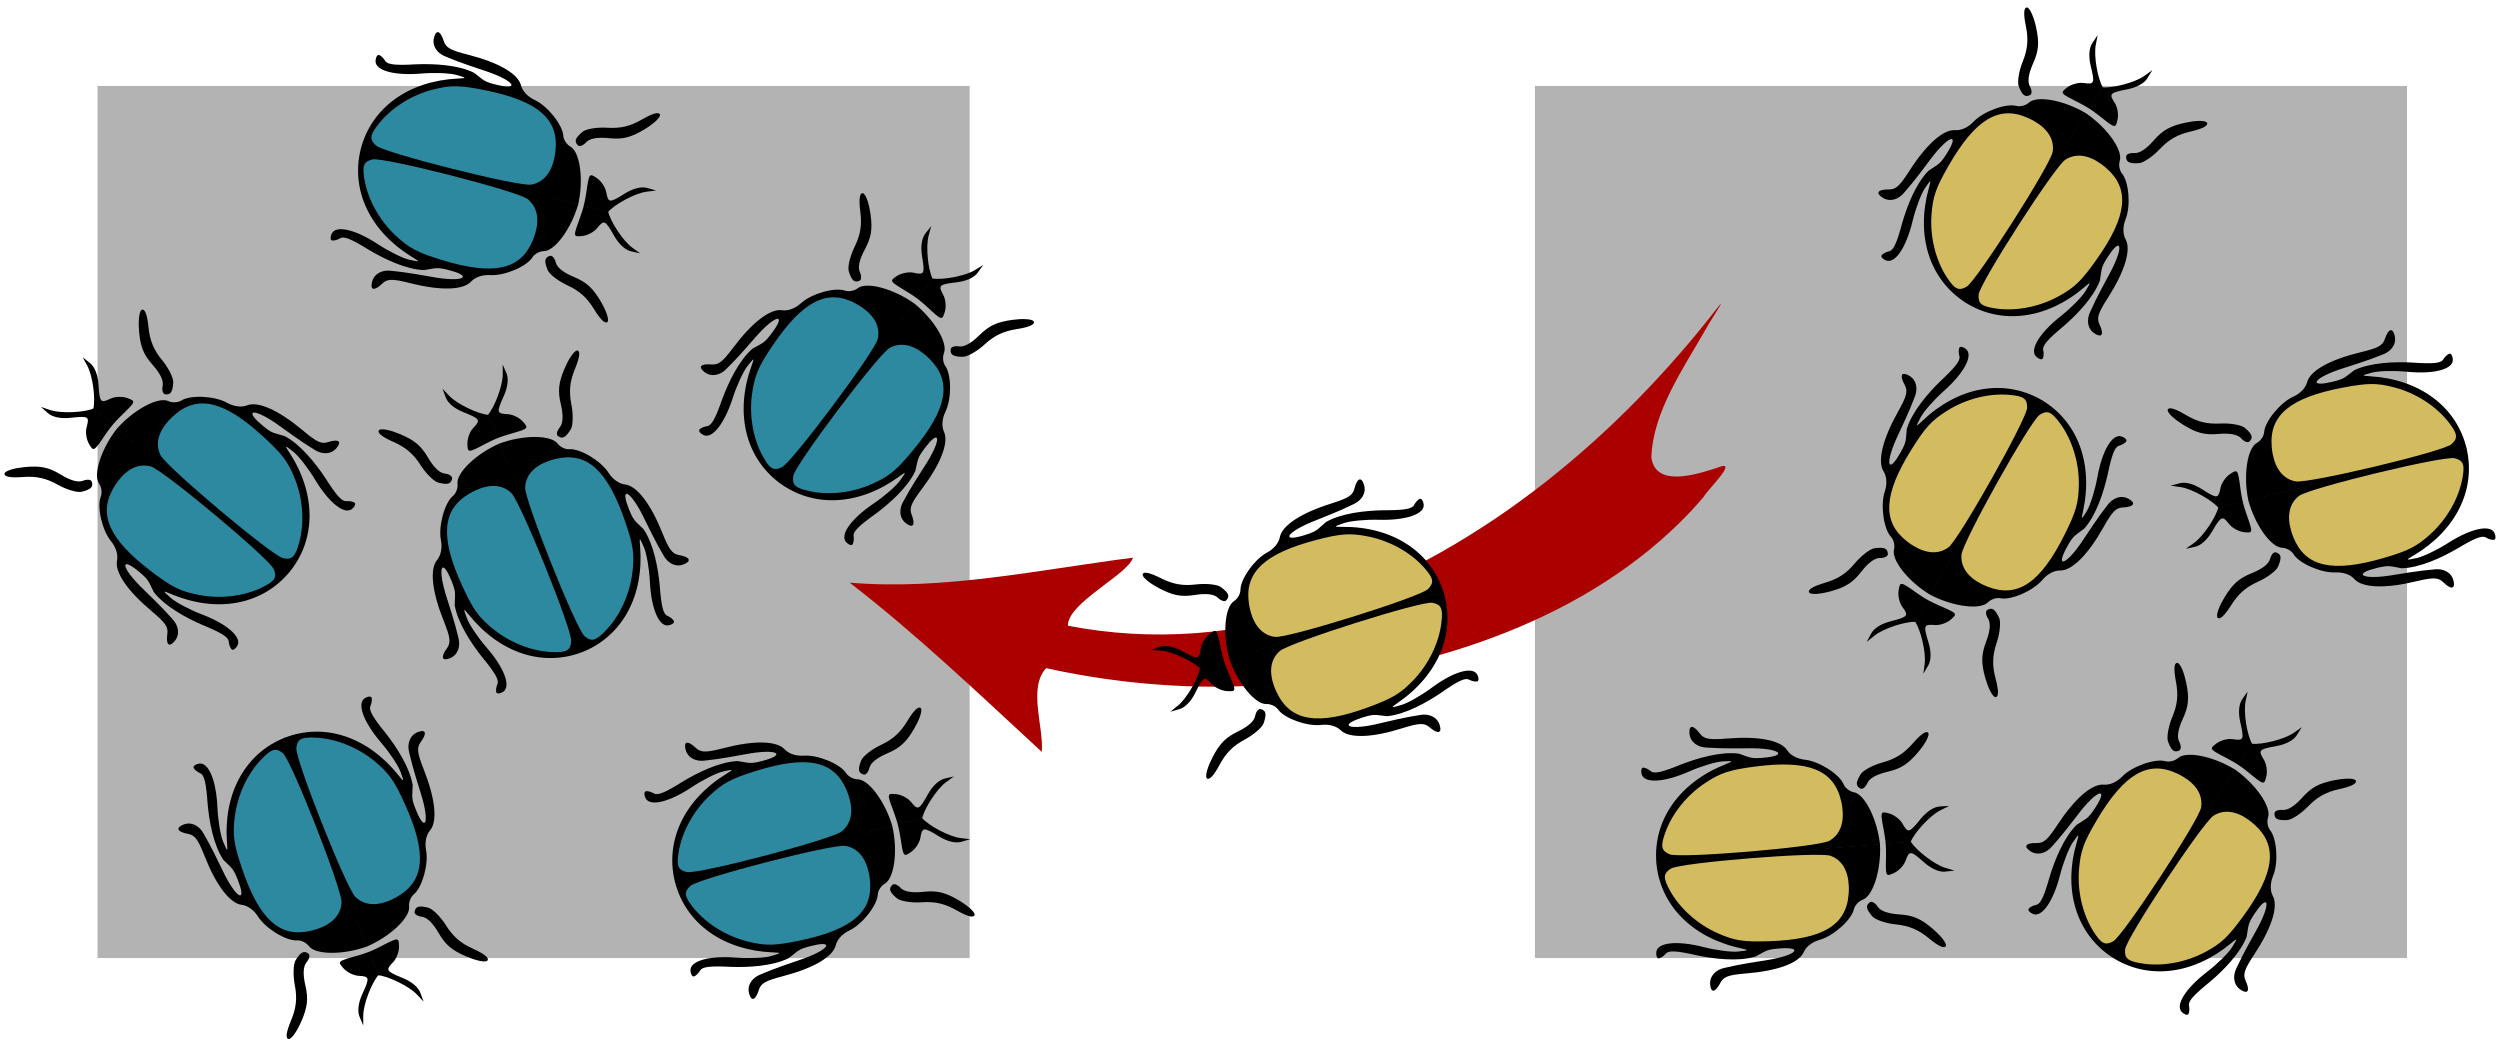 <?xml version="1.0" encoding="UTF-8" standalone="no"?>
<!-- Created with Inkscape (http://www.inkscape.org/) -->

<svg
   width="172mm"
   height="72mm"
   viewBox="0 0 172 72"
   version="1.1"
   id="svg5"
   xml:space="preserve"
   inkscape:version="1.2 (dc2aedaf03, 2022-05-15)"
   sodipodi:docname="migration_bettles.svg"
   xmlns:inkscape="http://www.inkscape.org/namespaces/inkscape"
   xmlns:sodipodi="http://sodipodi.sourceforge.net/DTD/sodipodi-0.dtd"
   xmlns="http://www.w3.org/2000/svg"
   xmlns:svg="http://www.w3.org/2000/svg"><sodipodi:namedview
     id="namedview7"
     pagecolor="#ffffff"
     bordercolor="#666666"
     borderopacity="1.0"
     inkscape:showpageshadow="2"
     inkscape:pageopacity="0.0"
     inkscape:pagecheckerboard="0"
     inkscape:deskcolor="#d1d1d1"
     inkscape:document-units="mm"
     showgrid="false"
     inkscape:zoom="0.5946522"
     inkscape:cx="438.91202"
     inkscape:cy="110.98925"
     inkscape:window-width="1920"
     inkscape:window-height="1017"
     inkscape:window-x="-8"
     inkscape:window-y="-8"
     inkscape:window-maximized="1"
     inkscape:current-layer="layer1" /><defs
     id="defs2" /><g
     inkscape:label="Layer 1"
     inkscape:groupmode="layer"
     id="layer1"><g
       id="g18811"
       transform="translate(14.739,-15.755)"><rect
         style="fill:#b3b3b3;fill-opacity:1;stroke:none;stroke-width:0.265;stroke-linecap:square;stroke-linejoin:miter;stroke-miterlimit:9.75;stroke-dasharray:0.265, 0.529;stroke-dashoffset:0;stroke-opacity:1;paint-order:stroke fill markers"
         id="rect4837-4-0"
         width="60"
         height="60"
         x="-8.027"
         y="21.668" /><rect
         style="fill:#b3b3b3;fill-opacity:1;stroke:none;stroke-width:0.265;stroke-linecap:square;stroke-linejoin:miter;stroke-miterlimit:9.75;stroke-dasharray:0.265, 0.529;stroke-dashoffset:0;stroke-opacity:1;paint-order:stroke fill markers"
         id="rect4837-72-8"
         width="60"
         height="60"
         x="90.864"
         y="21.668" /><path
         style="fill:#2c89a0;fill-opacity:1;stroke:none;stroke-width:0.265px;stroke-linecap:butt;stroke-linejoin:miter;stroke-opacity:1"
         d="m -6.875,48.426 -0.81,1.85 0.407,2.063 1.639,1.919 2.048,1.717 1.954,0.919 2.928,0.122 2.584,-0.951 L 5.103,54.914 5.937,53.477 6.351,51.579 6.059,49.613 5.317,47.508 4.298,46.305 2.566,44.679 0.593,43.548 l -1.958,-0.29 -1.726,0.733 -2.092,2.366 z"
         id="path4670-43-9"
         inkscape:connector-curvature="0" /><path
         style="fill:#000000;stroke-width:1"
         d="m -11.921,43.754 0.488,0.431 c 0.305,0.269 0.883,0.387 1.538,0.316 1.251,-0.137 1.32,-0.097 1.113,0.654 -0.088,0.32 -0.015,0.831 0.163,1.136 0.322,0.553 0.327,0.551 1.147,-0.665 0.145,-0.215 0.318,-0.44 0.495,-0.662 l -1.32,-1.107 c -0.621,0.275 -2.225,0.361 -2.976,0.112 z m -2.471,4.516 c -0.021,0.023 -0.034,0.047 -0.037,0.07 -0.031,0.216 0.41,0.298 1.25,0.235 0.935,-0.071 1.607,0.075 2.404,0.524 0.609,0.343 1.352,0.563 1.651,0.489 0.648,-0.16 0.821,-0.332 0.7,-0.695 -0.049,-0.148 -0.319,-0.177 -0.6,-0.064 -0.338,0.136 -0.862,-0.009 -1.549,-0.43 -0.799,-0.488 -1.357,-0.607 -2.423,-0.513 -0.68,0.06 -1.247,0.22 -1.396,0.384 z m 7.719,-3.051 c -1.084,1.361 -1.689,3.195 -1.243,3.824 0.165,0.233 0.216,0.628 0.113,0.878 -0.285,0.693 0.088,2.321 0.703,3.07 0.338,0.411 0.496,0.921 0.412,1.324 -0.167,0.798 0.712,2.088 2.367,3.476 0.967,0.81 1.163,1.093 1.094,1.58 -0.103,0.737 0.119,0.953 0.506,0.491 0.387,-0.462 0.267,-1.081 -0.171,-1.535 -0.688,-0.788 -1.556,-1.609 -2.219,-2.26 -0.745,-0.757 -1.079,-1.313 -0.994,-1.458 0.066,-0.113 0.385,0.022 0.96,0.505 0.681,0.571 0.605,0.623 0.986,1.374 0.771,0.999 2.262,1.79 3.315,2.249 1.344,0.553 1.812,0.845 1.839,1.147 0.02,0.223 0.112,0.47 0.206,0.549 0.093,0.078 0.269,-0.035 0.391,-0.252 0.328,-0.586 -0.699,-1.491 -2.45,-2.159 -0.825,-0.315 -1.777,-0.818 -2.117,-1.119 -0.58,-0.513 -0.58,-0.53 -0.01,-0.287 3.143,1.334 6.252,0.769 8.139,-1.478 z m 0.061,3.625 c 0.658,-0.868 1.442,-1.219 2.249,-0.996 0.853,0.236 8.174,6.352 8.462,7.069 0.233,0.581 0.066,0.833 -0.844,1.27 -1.26,0.605 -2.883,0.788 -4.358,0.491 -1.246,-0.251 -1.81,-0.533 -3.23,-1.612 -2.929,-2.226 -3.689,-3.959 -2.552,-5.818 0.089,-0.145 0.18,-0.279 0.274,-0.403 z"
         id="path4615-51-0"
         inkscape:connector-curvature="0"
         sodipodi:nodetypes="ccccccccccccccccccccccccsscscccsccssccccccccccccccc" /><path
         style="fill:#000000;stroke-width:1"
         d="m -9.052,40.333 0.509,0.405 c 0.318,0.253 0.535,0.802 0.579,1.459 0.083,1.256 0.135,1.316 0.839,0.982 0.299,-0.143 0.816,-0.159 1.147,-0.037 0.601,0.221 0.599,0.225 -0.455,1.245 -0.187,0.181 -0.378,0.39 -0.565,0.603 l -1.32,-1.107 c 0.162,-0.659 -0.033,-2.254 -0.409,-2.95 z m 4.015,-3.221 c 0.02,-0.025 0.04,-0.042 0.063,-0.049 0.207,-0.068 0.365,0.351 0.449,1.19 0.093,0.933 0.355,1.569 0.936,2.276 0.444,0.539 0.79,1.233 0.77,1.541 -0.044,0.665 -0.183,0.866 -0.562,0.811 -0.154,-0.022 -0.23,-0.283 -0.168,-0.579 0.075,-0.357 -0.16,-0.847 -0.694,-1.451 -0.62,-0.701 -0.835,-1.23 -0.928,-2.296 -0.06,-0.68 0,-1.267 0.135,-1.442 z m -1.657,8.133 c 1.15,-1.305 2.851,-2.221 3.548,-1.892 0.258,0.122 0.656,0.103 0.884,-0.042 0.633,-0.402 2.301,-0.319 3.146,0.157 0.464,0.261 0.994,0.328 1.375,0.175 0.756,-0.304 2.18,0.336 3.836,1.724 0.967,0.81 1.279,0.954 1.747,0.802 0.708,-0.23 0.959,-0.049 0.571,0.413 -0.387,0.462 -1.018,0.452 -1.542,0.099 C 5.976,46.14 5.016,45.429 4.259,44.89 3.384,44.289 2.778,44.057 2.65,44.166 c -0.1,0.085 0.089,0.375 0.665,0.857 0.681,0.571 0.719,0.487 1.525,0.731 1.118,0.585 2.157,1.915 2.793,2.871 0.779,1.227 1.148,1.637 1.451,1.61 0.223,-0.02 0.483,0.028 0.576,0.107 0.093,0.078 0.012,0.271 -0.18,0.429 -0.519,0.425 -1.59,-0.428 -2.554,-2.035 -0.454,-0.757 -1.116,-1.607 -1.471,-1.889 -0.606,-0.481 -0.624,-0.479 -0.284,0.043 1.862,2.862 1.849,6.022 -0.035,8.272 z m 3.58,-0.573 c -0.74,0.8 -0.949,1.632 -0.588,2.388 0.382,0.799 7.681,6.94 8.437,7.098 0.613,0.128 0.832,-0.08 1.103,-1.052 C 6.214,51.759 6.111,50.13 5.561,48.729 5.096,47.545 4.721,47.04 3.409,45.829 c -2.703,-2.496 -4.542,-2.942 -6.174,-1.498 -0.127,0.113 -0.244,0.226 -0.349,0.34 z"
         id="path4615-3-5-0"
         inkscape:connector-curvature="0"
         sodipodi:nodetypes="ccccccccccccccccccccccccsscscccsccssccccccccccccccc" /><path
         style="fill:#2c89a0;fill-opacity:1;stroke:none;stroke-width:0.265px;stroke-linecap:butt;stroke-linejoin:miter;stroke-opacity:1"
         d="m 23.829,26.843 -0.074,-2.018 -1.262,-1.682 -2.31,-1.017 -2.591,-0.657 -2.159,0.021 -2.69,1.162 -1.915,1.979 -0.605,1.57 -0.127,1.657 0.451,1.889 1.117,1.645 1.583,1.573 1.44,0.641 2.266,0.713 2.268,0.162 1.89,-0.589 1.236,-1.41 0.857,-3.04 z"
         id="path4670-9-80"
         inkscape:connector-curvature="0" /><path
         style="fill:#000000;stroke-width:1"
         d="m 30.403,28.86 -0.627,-0.176 c -0.391,-0.11 -0.964,0.035 -1.522,0.384 -1.067,0.667 -1.147,0.66 -1.287,-0.106 -0.06,-0.326 -0.348,-0.755 -0.641,-0.953 -0.53,-0.358 -0.533,-0.354 -0.744,1.097 -0.037,0.257 -0.095,0.535 -0.159,0.811 l 1.67,0.423 c 0.44,-0.517 1.847,-1.291 2.632,-1.393 z m 0.264,-5.141 c 0.01,-0.03 0.01,-0.057 0,-0.08 -0.065,-0.208 -0.498,-0.091 -1.228,0.332 -0.811,0.47 -1.48,0.63 -2.393,0.572 -0.697,-0.044 -1.462,0.08 -1.7,0.277 -0.514,0.425 -0.595,0.655 -0.329,0.931 0.108,0.112 0.364,0.021 0.568,-0.203 0.246,-0.269 0.78,-0.366 1.582,-0.286 0.932,0.093 1.486,-0.043 2.405,-0.59 0.587,-0.349 1.028,-0.74 1.091,-0.953 z m -5.627,6.101 c 0.386,-1.696 0.134,-3.612 -0.541,-3.984 -0.25,-0.138 -0.467,-0.472 -0.483,-0.742 -0.044,-0.748 -1.087,-2.053 -1.967,-2.46 -0.483,-0.224 -0.847,-0.614 -0.946,-1.014 -0.196,-0.791 -1.548,-1.572 -3.642,-2.103 -1.223,-0.31 -1.522,-0.48 -1.672,-0.948 -0.227,-0.709 -0.521,-0.806 -0.669,-0.222 -0.148,0.584 0.229,1.09 0.821,1.309 0.962,0.411 2.1,0.773 2.98,1.072 1,0.358 1.542,0.714 1.529,0.882 -0.01,0.13 -0.356,0.147 -1.084,-0.038 -0.862,-0.219 -0.816,-0.298 -1.485,-0.809 -1.128,-0.564 -2.815,-0.629 -3.963,-0.586 -1.451,0.086 -1.999,0.026 -2.155,-0.235 -0.115,-0.193 -0.305,-0.375 -0.423,-0.405 -0.118,-0.03 -0.227,0.149 -0.242,0.397 -0.041,0.67 1.278,1.039 3.144,0.881 0.879,-0.075 1.956,-0.035 2.393,0.088 0.745,0.21 0.753,0.226 0.131,0.255 -3.411,0.164 -5.966,2.023 -6.689,4.867 z m -1.629,-3.239 c -0.216,1.068 -0.769,1.724 -1.593,1.874 -0.871,0.158 -10.122,-2.171 -10.692,-2.692 -0.463,-0.422 -0.422,-0.722 0.208,-1.51 0.872,-1.092 2.254,-1.962 3.712,-2.335 1.232,-0.315 1.861,-0.306 3.61,0.049 3.605,0.733 5.043,1.963 4.826,4.132 -0.017,0.169 -0.041,0.33 -0.072,0.482 z"
         id="path4615-1-5"
         inkscape:connector-curvature="0"
         sodipodi:nodetypes="ccccccccccccccccccccccccsscscccsccssccccccccccccccc" /><path
         style="fill:#000000;stroke-width:1"
         d="M 29.306,33.188 28.671,33.044 c -0.396,-0.09 -0.831,-0.49 -1.155,-1.063 -0.621,-1.095 -0.694,-1.127 -1.182,-0.52 -0.208,0.258 -0.665,0.498 -1.017,0.532 -0.637,0.062 -0.638,0.057 -0.131,-1.319 0.09,-0.244 0.171,-0.515 0.247,-0.789 l 1.67,0.423 c 0.141,0.664 1.009,2.015 1.65,2.479 z m -2.218,4.646 c -0.01,0.031 -0.018,0.055 -0.035,0.072 -0.157,0.151 -0.481,-0.158 -0.921,-0.877 -0.489,-0.8 -1.001,-1.259 -1.831,-1.643 -0.634,-0.293 -1.247,-0.767 -1.363,-1.054 -0.249,-0.619 -0.211,-0.86 0.154,-0.975 0.149,-0.047 0.33,0.155 0.403,0.449 0.088,0.354 0.512,0.694 1.255,1.005 0.863,0.362 1.286,0.746 1.833,1.665 0.349,0.587 0.551,1.14 0.505,1.357 z m -2.04,-8.045 c -0.469,1.675 -1.604,3.239 -2.374,3.245 -0.285,0.002 -0.635,0.192 -0.778,0.422 -0.395,0.637 -1.934,1.286 -2.902,1.226 -0.531,-0.034 -1.037,0.136 -1.315,0.44 -0.549,0.602 -2.11,0.644 -4.204,0.113 -1.222,-0.31 -1.567,-0.304 -1.922,0.037 -0.537,0.515 -0.842,0.46 -0.694,-0.124 0.148,-0.584 0.721,-0.849 1.346,-0.759 1.042,0.097 2.215,0.321 3.131,0.477 1.05,0.161 1.696,0.107 1.764,-0.047 C 17.153,34.698 16.857,34.519 16.129,34.334 15.267,34.116 15.27,34.208 14.438,34.338 13.177,34.297 11.663,33.55 10.675,32.966 9.44,32.199 8.93,31.99 8.669,32.145 c -0.193,0.115 -0.447,0.184 -0.565,0.154 -0.118,-0.03 -0.129,-0.239 -0.024,-0.465 0.283,-0.608 1.618,-0.305 3.184,0.724 0.737,0.485 1.703,0.963 2.146,1.063 0.755,0.17 0.77,0.161 0.237,-0.162 -2.921,-1.769 -4.281,-4.621 -3.562,-7.466 z m -2.976,2.071 c 0.319,-1.042 0.146,-1.882 -0.508,-2.406 -0.691,-0.554 -9.933,-2.915 -10.683,-2.729 -0.608,0.151 -0.715,0.433 -0.537,1.427 0.246,1.376 1.047,2.799 2.151,3.822 0.932,0.864 1.491,1.156 3.197,1.677 3.519,1.074 5.369,0.677 6.212,-1.333 0.066,-0.157 0.121,-0.309 0.167,-0.458 z"
         id="path4615-3-9-0"
         inkscape:connector-curvature="0"
         sodipodi:nodetypes="ccccccccccccccccccccccccsscscccsccssccccccccccccccc" /><path
         style="fill:#2c89a0;fill-opacity:1;stroke:none;stroke-width:0.265px;stroke-linecap:butt;stroke-linejoin:miter;stroke-opacity:1"
         d="m 17.949,48.995 -1.586,1.249 -0.614,2.011 0.54,2.465 0.996,2.48 1.29,1.732 2.524,1.488 2.727,0.381 1.625,-0.437 1.413,-0.874 1.26,-1.478 0.67,-1.871 0.338,-2.206 -0.331,-1.541 -0.76,-2.251 -1.206,-1.928 -1.59,-1.18 -1.868,-0.168 -2.961,1.099 z"
         id="path4670-7-3"
         inkscape:connector-curvature="0" /><path
         style="fill:#000000;stroke-width:1"
         d="m 15.703,42.496 0.227,0.61 c 0.142,0.381 0.596,0.758 1.207,1.004 1.168,0.469 1.209,0.537 0.673,1.102 -0.229,0.24 -0.405,0.726 -0.392,1.079 0.023,0.64 0.028,0.64 1.325,-0.046 0.23,-0.121 0.488,-0.238 0.749,-0.35 l -0.642,-1.599 c -0.677,-0.051 -2.132,-0.731 -2.677,-1.305 z m -4.309,2.817 c -0.03,0.011 -0.052,0.025 -0.066,0.044 -0.129,0.175 0.22,0.456 0.991,0.796 0.858,0.378 1.381,0.824 1.873,1.596 0.375,0.589 0.926,1.134 1.226,1.21 0.646,0.165 0.88,0.095 0.946,-0.283 0.027,-0.154 -0.198,-0.306 -0.498,-0.339 -0.362,-0.04 -0.756,-0.415 -1.164,-1.11 -0.474,-0.807 -0.91,-1.175 -1.894,-1.595 -0.628,-0.268 -1.204,-0.394 -1.413,-0.32 z m 8.245,0.95 c -1.598,0.688 -2.997,2.021 -2.9,2.785 0.036,0.283 -0.106,0.655 -0.315,0.828 -0.578,0.477 -1.017,2.088 -0.828,3.039 0.104,0.522 0,1.046 -0.261,1.362 -0.523,0.625 -0.357,2.177 0.448,4.182 0.47,1.17 0.509,1.512 0.22,1.909 -0.439,0.601 -0.344,0.896 0.215,0.672 0.559,-0.225 0.745,-0.828 0.573,-1.435 -0.235,-1.02 -0.613,-2.153 -0.89,-3.04 -0.3,-1.019 -0.332,-1.667 -0.189,-1.755 0.112,-0.069 0.329,0.201 0.609,0.898 0.331,0.825 0.24,0.834 0.222,1.676 0.209,1.244 1.151,2.645 1.862,3.547 0.924,1.122 1.199,1.6 1.08,1.879 -0.088,0.206 -0.123,0.468 -0.077,0.581 0.045,0.113 0.254,0.096 0.464,-0.038 0.565,-0.362 0.087,-1.645 -1.142,-3.059 -0.579,-0.666 -1.181,-1.56 -1.339,-1.985 -0.269,-0.726 -0.262,-0.741 0.129,-0.256 2.142,2.659 5.15,3.627 7.874,2.535 z m -1.656,3.225 c 0.99,-0.455 1.846,-0.395 2.453,0.183 0.641,0.611 4.212,9.456 4.127,10.224 -0.068,0.623 -0.334,0.766 -1.343,0.722 -1.397,-0.061 -2.914,-0.665 -4.074,-1.623 -0.98,-0.809 -1.345,-1.323 -2.088,-2.945 -1.533,-3.345 -1.386,-5.231 0.494,-6.334 0.147,-0.086 0.291,-0.161 0.432,-0.226 z"
         id="path4615-58-9"
         inkscape:connector-curvature="0"
         sodipodi:nodetypes="ccccccccccccccccccccccccsscscccsccssccccccccccccccc" /><path
         style="fill:#000000;stroke-width:1"
         d="m 19.846,40.832 0.258,0.598 c 0.161,0.373 0.094,0.96 -0.178,1.56 -0.519,1.147 -0.502,1.225 0.277,1.261 0.331,0.015 0.794,0.244 1.029,0.508 0.426,0.478 0.422,0.481 -0.988,0.883 -0.25,0.071 -0.517,0.165 -0.783,0.265 l -0.642,-1.599 c 0.454,-0.505 1.034,-2.003 1.03,-2.794 z m 5.06,-0.947 c 0.029,-0.013 0.055,-0.018 0.079,-0.014 0.215,0.037 0.156,0.482 -0.165,1.261 -0.358,0.867 -0.427,1.551 -0.248,2.448 0.137,0.685 0.115,1.46 -0.048,1.722 -0.353,0.566 -0.57,0.677 -0.878,0.45 -0.126,-0.093 -0.069,-0.358 0.125,-0.59 0.234,-0.279 0.259,-0.822 0.073,-1.606 -0.216,-0.911 -0.155,-1.479 0.265,-2.462 0.268,-0.628 0.597,-1.117 0.799,-1.208 z m -5.297,6.39 c 1.63,-0.608 3.562,-0.614 4.021,0.006 0.17,0.229 0.53,0.4 0.8,0.38 0.747,-0.056 2.179,0.804 2.7,1.622 0.286,0.449 0.721,0.758 1.131,0.803 0.81,0.089 1.764,1.325 2.569,3.33 0.47,1.17 0.678,1.445 1.162,1.531 0.733,0.131 0.869,0.409 0.309,0.634 -0.559,0.225 -1.111,-0.082 -1.406,-0.64 -0.536,-0.899 -1.046,-1.979 -1.46,-2.811 -0.488,-0.943 -0.913,-1.433 -1.078,-1.398 -0.128,0.028 -0.098,0.373 0.182,1.07 0.331,0.825 0.404,0.769 1,1.364 0.71,1.043 0.999,2.706 1.109,3.849 0.108,1.449 0.24,1.985 0.52,2.104 0.206,0.088 0.412,0.253 0.458,0.366 0.046,0.113 -0.117,0.245 -0.361,0.293 -0.658,0.13 -1.2,-1.128 -1.292,-2.999 -0.043,-0.881 -0.226,-1.943 -0.406,-2.36 -0.307,-0.71 -0.324,-0.716 -0.271,-0.096 0.292,3.402 -1.21,6.182 -3.933,7.278 z m 3.427,1.184 c -1.03,0.356 -1.607,0.992 -1.645,1.828 -0.04,0.884 3.5,9.742 4.092,10.238 0.48,0.402 0.771,0.322 1.469,-0.407 0.967,-1.01 1.644,-2.496 1.82,-3.99 0.148,-1.263 0.056,-1.886 -0.529,-3.571 -1.207,-3.476 -2.618,-4.736 -4.738,-4.233 -0.165,0.039 -0.322,0.084 -0.469,0.135 z"
         id="path4615-3-7-68"
         inkscape:connector-curvature="0"
         sodipodi:nodetypes="ccccccccccccccccccccccccsscscccsccssccccccccccccccc" /><path
         style="fill:#2c89a0;fill-opacity:1;stroke:none;stroke-width:0.265px;stroke-linecap:butt;stroke-linejoin:miter;stroke-opacity:1"
         d="m 44.938,36.597 -1.891,-0.709 -2.038,0.517 -1.828,1.74 -1.604,2.138 -0.812,2.001 0.036,2.93 1.088,2.529 1.216,1.163 1.48,0.756 1.918,0.311 1.948,-0.397 2.062,-0.855 1.146,-1.082 1.531,-1.817 1.023,-2.031 0.184,-1.971 -0.825,-1.684 -2.475,-1.962 z"
         id="path4670-8-5"
         inkscape:connector-curvature="0" /><path
         style="fill:#000000;stroke-width:1"
         d="m 49.332,31.307 -0.404,0.51 c -0.252,0.319 -0.339,0.903 -0.232,1.553 0.204,1.242 0.167,1.313 -0.594,1.146 -0.324,-0.071 -0.831,0.03 -1.126,0.224 -0.535,0.352 -0.532,0.356 0.726,1.109 0.223,0.133 0.457,0.294 0.687,0.459 l 1.034,-1.378 c -0.308,-0.605 -0.48,-2.202 -0.272,-2.965 z m -4.643,-2.224 c -0.024,-0.02 -0.049,-0.032 -0.072,-0.034 -0.217,-0.02 -0.276,0.425 -0.167,1.261 0.121,0.93 0.011,1.609 -0.394,2.429 -0.31,0.626 -0.489,1.38 -0.4,1.675 0.194,0.638 0.375,0.802 0.732,0.662 0.145,-0.057 0.16,-0.328 0.032,-0.602 -0.154,-0.33 -0.037,-0.861 0.346,-1.57 0.445,-0.824 0.533,-1.388 0.382,-2.447 -0.096,-0.676 -0.287,-1.234 -0.459,-1.374 z m 3.462,7.543 c -1.417,-1.009 -3.281,-1.515 -3.885,-1.036 -0.223,0.177 -0.615,0.249 -0.871,0.16 -0.707,-0.247 -2.313,0.212 -3.028,0.867 -0.393,0.359 -0.893,0.545 -1.3,0.483 -0.806,-0.124 -2.047,0.823 -3.344,2.551 -0.757,1.009 -1.029,1.22 -1.519,1.178 -0.742,-0.064 -0.945,0.17 -0.463,0.532 0.482,0.362 1.094,0.208 1.524,-0.254 0.75,-0.73 1.523,-1.64 2.138,-2.337 0.716,-0.784 1.253,-1.148 1.403,-1.071 0.116,0.06 0,0.385 -0.453,0.986 -0.534,0.711 -0.589,0.638 -1.319,1.059 -0.956,0.824 -1.665,2.355 -2.068,3.431 -0.48,1.372 -0.746,1.855 -1.047,1.898 -0.222,0.032 -0.464,0.137 -0.537,0.235 -0.073,0.098 0.05,0.267 0.273,0.377 0.602,0.296 1.451,-0.778 2.024,-2.562 0.27,-0.84 0.721,-1.819 1.003,-2.174 0.481,-0.606 0.498,-0.608 0.286,-0.022 -1.163,3.211 -0.432,6.284 1.914,8.048 z m -3.616,0.256 c 0.902,0.611 1.295,1.374 1.115,2.192 -0.19,0.865 -5.903,8.504 -6.603,8.83 -0.568,0.264 -0.828,0.111 -1.314,-0.774 -0.672,-1.226 -0.942,-2.836 -0.725,-4.326 0.184,-1.258 0.435,-1.836 1.436,-3.312 2.065,-3.045 3.755,-3.897 5.672,-2.862 0.15,0.081 0.289,0.165 0.418,0.252 z"
         id="path4615-19-0"
         inkscape:connector-curvature="0"
         sodipodi:nodetypes="ccccccccccccccccccccccccsscscccsccssccccccccccccccc" /><path
         style="fill:#000000;stroke-width:1"
         d="m 52.903,33.987 -0.377,0.53 c -0.236,0.331 -0.772,0.578 -1.426,0.657 -1.25,0.151 -1.307,0.206 -0.935,0.89 0.159,0.291 0.203,0.806 0.099,1.144 -0.188,0.612 -0.193,0.611 -1.268,-0.387 -0.19,-0.177 -0.41,-0.357 -0.633,-0.532 l 1.034,-1.378 c 0.667,0.126 2.248,-0.154 2.923,-0.567 z m 3.433,3.836 c 0.026,0.018 0.044,0.038 0.053,0.06 0.08,0.203 -0.331,0.384 -1.164,0.512 -0.927,0.143 -1.548,0.439 -2.222,1.057 -0.515,0.472 -1.188,0.855 -1.497,0.851 -0.667,-0.008 -0.875,-0.137 -0.84,-0.518 0.014,-0.155 0.27,-0.245 0.569,-0.199 0.36,0.055 0.837,-0.205 1.411,-0.771 0.667,-0.657 1.184,-0.899 2.243,-1.05 0.676,-0.096 1.265,-0.069 1.447,0.057 z M 48.125,36.606 c 1.365,1.079 2.371,2.728 2.08,3.441 -0.108,0.264 -0.068,0.66 0.09,0.881 0.435,0.61 0.442,2.28 0.013,3.15 -0.235,0.477 -0.274,1.01 -0.101,1.383 0.344,0.739 -0.218,2.195 -1.515,3.923 -0.757,1.009 -0.884,1.329 -0.707,1.787 0.268,0.694 0.1,0.955 -0.382,0.593 -0.482,-0.362 -0.506,-0.992 -0.182,-1.534 0.491,-0.924 1.15,-1.92 1.647,-2.705 0.553,-0.906 0.752,-1.524 0.636,-1.646 -0.09,-0.095 -0.369,0.109 -0.82,0.71 -0.534,0.711 -0.448,0.744 -0.648,1.562 -0.524,1.148 -1.796,2.257 -2.717,2.944 -1.183,0.844 -1.573,1.235 -1.53,1.535 0.032,0.222 0,0.483 -0.076,0.581 -0.073,0.098 -0.27,0.027 -0.438,-0.157 -0.453,-0.496 0.342,-1.611 1.895,-2.659 0.731,-0.494 1.545,-1.201 1.807,-1.57 0.448,-0.631 0.445,-0.648 -0.058,-0.281 -2.758,2.014 -5.914,2.17 -8.262,0.41 z m 0.764,3.544 c -0.839,-0.696 -1.681,-0.86 -2.416,-0.459 -0.777,0.424 -6.517,8.043 -6.634,8.807 -0.095,0.619 0.125,0.826 1.11,1.045 1.365,0.303 2.986,0.112 4.356,-0.512 1.157,-0.528 1.641,-0.93 2.779,-2.304 2.347,-2.834 2.693,-4.694 1.163,-6.246 -0.119,-0.121 -0.239,-0.231 -0.359,-0.331 z"
         id="path4615-3-57-19"
         inkscape:connector-curvature="0"
         sodipodi:nodetypes="ccccccccccccccccccccccccsscscccsccssccccccccccccccc" /><path
         style="fill:#2c89a0;fill-opacity:1;stroke:none;stroke-width:0.265px;stroke-linecap:butt;stroke-linejoin:miter;stroke-opacity:1"
         d="m 44.158,70.575 -1.038,-1.732 -1.917,-0.865 -2.514,0.223 -2.587,0.673 -1.882,1.059 -1.797,2.315 -0.724,2.657 0.227,1.667 0.687,1.513 1.306,1.438 1.771,0.903 2.145,0.615 1.571,-0.133 2.329,-0.468 2.065,-0.952 1.372,-1.427 0.404,-1.831 -0.714,-3.076 z"
         id="path4670-2-2"
         inkscape:connector-curvature="0" /><path
         style="fill:#000000;stroke-width:1"
         d="m 50.89,69.173 -0.634,0.148 c -0.396,0.093 -0.828,0.495 -1.149,1.07 -0.614,1.099 -0.686,1.131 -1.179,0.527 -0.209,-0.257 -0.668,-0.494 -1.02,-0.526 -0.637,-0.058 -0.638,-0.053 -0.123,1.32 0.091,0.243 0.174,0.514 0.252,0.787 l 1.667,-0.434 c 0.136,-0.665 0.996,-2.022 1.635,-2.489 z m -2.247,-4.632 c -0.01,-0.031 -0.019,-0.055 -0.036,-0.071 -0.158,-0.15 -0.481,0.161 -0.916,0.882 -0.484,0.803 -0.993,1.265 -1.821,1.655 -0.632,0.297 -1.242,0.775 -1.356,1.062 -0.245,0.62 -0.206,0.861 0.161,0.974 0.149,0.046 0.329,-0.157 0.4,-0.451 0.085,-0.354 0.507,-0.697 1.248,-1.013 0.861,-0.368 1.282,-0.754 1.823,-1.676 0.346,-0.589 0.544,-1.144 0.497,-1.361 z m -1.99,8.058 c -0.48,-1.672 -1.624,-3.229 -2.394,-3.23 -0.285,-3.3e-4 -0.637,-0.188 -0.781,-0.417 -0.399,-0.634 -1.942,-1.274 -2.909,-1.207 -0.531,0.037 -1.038,-0.13 -1.318,-0.432 -0.553,-0.599 -2.114,-0.631 -4.205,-0.087 -1.221,0.318 -1.565,0.313 -1.922,-0.025 -0.54,-0.512 -0.845,-0.455 -0.693,0.128 0.152,0.583 0.726,0.845 1.35,0.751 1.041,-0.104 2.213,-0.335 3.128,-0.497 1.049,-0.168 1.695,-0.117 1.764,0.036 0.054,0.119 -0.241,0.3 -0.968,0.49 -0.86,0.224 -0.858,0.132 -1.691,0.007 -1.261,0.049 -2.77,0.805 -3.755,1.396 -1.23,0.774 -1.739,0.986 -2.001,0.833 -0.193,-0.113 -0.448,-0.181 -0.566,-0.151 -0.118,0.031 -0.128,0.24 -0.021,0.465 0.287,0.607 1.62,0.295 3.179,-0.744 0.734,-0.489 1.697,-0.974 2.139,-1.076 0.754,-0.175 0.769,-0.165 0.238,0.161 -2.91,1.787 -4.252,4.648 -3.515,7.488 z m -2.989,-2.052 c 0.326,1.04 0.157,1.881 -0.493,2.409 -0.687,0.558 -9.915,2.977 -10.665,2.795 -0.609,-0.147 -0.717,-0.429 -0.546,-1.424 0.238,-1.378 1.03,-2.806 2.127,-3.835 0.927,-0.87 1.483,-1.166 3.187,-1.697 3.512,-1.096 5.364,-0.71 6.22,1.294 0.067,0.156 0.123,0.309 0.17,0.457 z"
         id="path4615-2-9"
         inkscape:connector-curvature="0"
         sodipodi:nodetypes="ccccccccccccccccccccccccsscscccsccssccccccccccccccc" /><path
         style="fill:#000000;stroke-width:1"
         d="m 52.015,73.494 -0.625,0.18 c -0.391,0.112 -0.964,-0.029 -1.525,-0.374 -1.072,-0.66 -1.151,-0.653 -1.286,0.114 -0.057,0.327 -0.343,0.757 -0.635,0.957 -0.528,0.362 -0.531,0.358 -0.751,-1.093 -0.039,-0.257 -0.098,-0.534 -0.164,-0.81 l 1.667,-0.434 c 0.443,0.514 1.855,1.28 2.64,1.377 z m 0.296,5.139 c 0.01,0.03 0.011,0.057 0,0.08 -0.064,0.208 -0.498,0.094 -1.23,-0.324 -0.814,-0.465 -1.484,-0.621 -2.397,-0.557 -0.697,0.049 -1.463,-0.071 -1.702,-0.266 -0.517,-0.422 -0.599,-0.652 -0.335,-0.929 0.108,-0.113 0.364,-0.023 0.569,0.199 0.247,0.268 0.783,0.361 1.584,0.276 0.931,-0.099 1.486,0.034 2.409,0.575 0.589,0.346 1.032,0.734 1.097,0.946 z m -5.665,-6.066 c 0.396,1.694 0.156,3.611 -0.516,3.987 -0.249,0.139 -0.464,0.474 -0.478,0.745 -0.039,0.748 -1.074,2.059 -1.952,2.472 -0.481,0.227 -0.843,0.619 -0.94,1.019 -0.191,0.792 -1.538,1.581 -3.629,2.126 -1.221,0.318 -1.519,0.489 -1.666,0.958 -0.223,0.71 -0.516,0.809 -0.668,0.226 -0.152,-0.583 0.222,-1.091 0.813,-1.314 0.96,-0.417 2.096,-0.786 2.973,-1.091 0.997,-0.365 1.538,-0.724 1.523,-0.891 -0.011,-0.13 -0.357,-0.145 -1.084,0.044 -0.86,0.224 -0.814,0.303 -1.48,0.818 -1.125,0.572 -2.811,0.647 -3.959,0.611 -1.451,-0.077 -1.999,-0.013 -2.153,0.248 -0.114,0.193 -0.303,0.377 -0.421,0.408 -0.118,0.031 -0.228,-0.147 -0.245,-0.395 -0.045,-0.67 1.271,-1.047 3.139,-0.9 0.88,0.069 1.956,0.023 2.392,-0.103 0.744,-0.215 0.752,-0.23 0.129,-0.256 -3.412,-0.142 -5.978,-1.985 -6.719,-4.825 z m -1.609,3.249 c -0.223,-1.067 -0.78,-1.719 -1.605,-1.864 -0.872,-0.152 -10.108,2.234 -10.675,2.758 -0.46,0.425 -0.417,0.724 0.218,1.509 0.879,1.087 2.267,1.948 3.727,2.312 1.233,0.307 1.863,0.295 3.61,-0.072 3.601,-0.755 5.03,-1.995 4.8,-4.162 -0.018,-0.169 -0.043,-0.33 -0.075,-0.482 z"
         id="path4615-3-3-4"
         inkscape:connector-curvature="0"
         sodipodi:nodetypes="ccccccccccccccccccccccccsscscccsccssccccccccccccccc" /><path
         style="fill:#2c89a0;fill-opacity:1;stroke:none;stroke-width:0.265px;stroke-linecap:butt;stroke-linejoin:miter;stroke-opacity:1"
         d="m 12.199,78.157 1.594,-1.24 0.626,-2.007 -0.525,-2.468 -0.981,-2.486 -1.279,-1.74 -2.515,-1.504 -2.725,-0.397 -1.627,0.427 -1.419,0.865 -1.269,1.471 -0.682,1.867 -0.351,2.204 0.322,1.543 0.747,2.255 1.195,1.935 1.583,1.189 1.867,0.179 2.967,-1.081 z"
         id="path4670-6-9"
         inkscape:connector-curvature="0" /><path
         style="fill:#000000;stroke-width:1"
         d="m 14.406,84.67 -0.224,-0.611 c -0.14,-0.382 -0.592,-0.762 -1.201,-1.011 -1.165,-0.476 -1.206,-0.545 -0.666,-1.106 0.23,-0.239 0.409,-0.723 0.398,-1.077 -0.019,-0.64 -0.024,-0.64 -1.325,0.038 -0.231,0.12 -0.489,0.236 -0.751,0.345 l 0.633,1.603 c 0.677,0.055 2.127,0.744 2.669,1.321 z m 4.326,-2.791 c 0.03,-0.01 0.052,-0.025 0.067,-0.044 0.13,-0.175 -0.218,-0.458 -0.987,-0.802 -0.856,-0.384 -1.376,-0.833 -1.863,-1.608 -0.371,-0.592 -0.92,-1.139 -1.218,-1.217 -0.645,-0.168 -0.88,-0.1 -0.947,0.277 -0.027,0.154 0.196,0.308 0.496,0.342 0.362,0.042 0.753,0.419 1.157,1.117 0.469,0.81 0.903,1.181 1.885,1.607 0.627,0.272 1.201,0.402 1.411,0.328 z m -8.24,-0.999 c 1.602,-0.679 3.009,-2.003 2.917,-2.768 -0.034,-0.283 0.11,-0.655 0.32,-0.826 0.581,-0.473 1.03,-2.082 0.846,-3.034 -0.101,-0.522 0,-1.046 0.269,-1.36 0.527,-0.622 0.37,-2.175 -0.423,-4.184 -0.463,-1.173 -0.5,-1.515 -0.208,-1.911 0.442,-0.598 0.349,-0.894 -0.211,-0.673 -0.56,0.221 -0.75,0.823 -0.582,1.431 0.229,1.021 0.601,2.156 0.872,3.045 0.294,1.021 0.322,1.669 0.178,1.756 -0.112,0.068 -0.328,-0.203 -0.603,-0.902 -0.326,-0.827 -0.235,-0.836 -0.212,-1.678 -0.202,-1.245 -1.135,-2.652 -1.841,-3.558 -0.918,-1.127 -1.19,-1.607 -1.069,-1.885 0.089,-0.206 0.126,-0.467 0.081,-0.58 -0.045,-0.114 -0.254,-0.098 -0.464,0.035 -0.568,0.358 -0.096,1.644 1.124,3.066 0.575,0.67 1.172,1.567 1.327,1.993 0.265,0.727 0.257,0.743 -0.131,0.256 -2.126,-2.672 -5.128,-3.658 -7.859,-2.583 z m 1.675,-3.215 C 11.175,78.114 10.319,78.049 9.716,77.467 9.079,76.853 5.561,67.986 5.65,67.219 c 0.072,-0.622 0.339,-0.764 1.347,-0.714 1.396,0.069 2.91,0.682 4.065,1.647 0.976,0.815 1.337,1.331 2.07,2.958 1.513,3.354 1.354,5.239 -0.532,6.331 -0.147,0.085 -0.291,0.16 -0.433,0.224 z"
         id="path4615-0-9"
         inkscape:connector-curvature="0"
         sodipodi:nodetypes="ccccccccccccccccccccccccsscscccsccssccccccccccccccc" /><path
         style="fill:#000000;stroke-width:1"
         d="M 10.253,86.309 9.999,85.71 C 9.841,85.336 9.911,84.75 10.186,84.151 10.712,83.008 10.695,82.93 9.917,82.889 9.586,82.871 9.124,82.64 8.891,82.374 8.468,81.894 8.471,81.89 9.884,81.497 c 0.25,-0.07 0.518,-0.162 0.784,-0.261 l 0.633,1.603 c -0.457,0.502 -1.046,1.997 -1.047,2.788 z m -5.066,0.916 c -0.029,0.013 -0.055,0.018 -0.079,0.013 -0.214,-0.038 -0.153,-0.483 0.173,-1.26 0.363,-0.865 0.437,-1.548 0.263,-2.446 -0.133,-0.686 -0.107,-1.46 0.058,-1.721 0.356,-0.564 0.574,-0.674 0.881,-0.444 0.125,0.093 0.067,0.358 -0.129,0.589 -0.236,0.278 -0.264,0.821 -0.082,1.606 0.211,0.912 0.147,1.48 -0.279,2.461 -0.272,0.627 -0.603,1.114 -0.806,1.203 z m 5.336,-6.358 C 8.89,81.466 6.958,81.46 6.503,80.838 6.334,80.608 5.975,80.435 5.705,80.453 4.957,80.505 3.531,79.636 3.015,78.815 2.731,78.365 2.298,78.053 1.889,78.006 1.079,77.912 0.133,76.67 -0.66,74.661 c -0.463,-1.173 -0.669,-1.449 -1.153,-1.538 -0.732,-0.135 -0.866,-0.414 -0.305,-0.636 0.56,-0.221 1.11,0.089 1.403,0.648 0.53,0.902 1.034,1.985 1.443,2.819 0.483,0.946 0.905,1.439 1.069,1.404 0.128,-0.027 0.1,-0.372 -0.175,-1.071 -0.326,-0.827 -0.399,-0.771 -0.991,-1.37 -0.704,-1.047 -0.982,-2.712 -1.086,-3.856 -0.1,-1.45 -0.229,-1.986 -0.507,-2.107 -0.206,-0.089 -0.411,-0.255 -0.456,-0.369 -0.045,-0.114 0.118,-0.244 0.363,-0.291 0.659,-0.126 1.193,1.135 1.274,3.007 0.038,0.882 0.214,1.945 0.392,2.362 0.303,0.712 0.32,0.718 0.27,0.097 -0.272,-3.404 1.247,-6.174 3.976,-7.254 z M 7.103,79.664 C 8.136,79.314 8.716,78.682 8.759,77.845 8.805,76.961 5.318,68.082 4.729,67.583 4.251,67.177 3.959,67.256 3.257,67.981 2.284,68.985 1.598,70.467 1.413,71.961 c -0.156,1.262 -0.067,1.885 0.508,3.574 1.186,3.483 2.589,4.752 4.713,4.261 0.166,-0.038 0.322,-0.083 0.469,-0.132 z"
         id="path4615-3-21-0"
         inkscape:connector-curvature="0"
         sodipodi:nodetypes="ccccccccccccccccccccccccsscscccsccssccccccccccccccc" /><path
         style="fill:#d3bc5f;fill-opacity:1;stroke:none;stroke-width:0.265px;stroke-linecap:butt;stroke-linejoin:miter;stroke-opacity:1"
         d="m 125.593,23.772 -1.938,-0.567 -1.994,0.667 -1.694,1.871 -1.441,2.251 -0.662,2.056 0.253,2.919 1.273,2.442 1.299,1.07 1.532,0.644 1.935,0.168 1.913,-0.54 1.992,-1.005 1.063,-1.164 1.392,-1.926 0.869,-2.101 0.038,-1.979 -0.947,-1.618 -2.614,-1.773 z"
         id="path4670-4-9-0"
         inkscape:connector-curvature="0" /><path
         style="fill:#000000;stroke-width:1"
         d="m 129.581,18.171 -0.365,0.539 c -0.228,0.337 -0.271,0.926 -0.117,1.566 0.296,1.224 0.265,1.297 -0.507,1.187 -0.328,-0.046 -0.826,0.092 -1.106,0.307 -0.507,0.39 -0.504,0.394 0.806,1.052 0.232,0.117 0.478,0.259 0.72,0.407 l 0.929,-1.451 c -0.352,-0.581 -0.642,-2.161 -0.491,-2.937 z m -4.795,-1.874 c -0.026,-0.018 -0.051,-0.028 -0.075,-0.028 -0.218,-0.003 -0.244,0.444 -0.073,1.27 0.19,0.918 0.131,1.603 -0.213,2.451 -0.262,0.647 -0.386,1.413 -0.274,1.7 0.241,0.622 0.434,0.772 0.779,0.606 0.141,-0.068 0.135,-0.339 -0.013,-0.603 -0.178,-0.318 -0.101,-0.856 0.228,-1.592 0.382,-0.855 0.428,-1.424 0.199,-2.469 -0.146,-0.667 -0.378,-1.209 -0.56,-1.336 z m 4.013,7.265 c -1.488,-0.901 -3.385,-1.267 -3.951,-0.744 -0.209,0.193 -0.595,0.294 -0.857,0.224 -0.724,-0.194 -2.291,0.384 -2.955,1.09 -0.365,0.388 -0.85,0.61 -1.26,0.578 -0.813,-0.064 -1.98,0.973 -3.145,2.792 -0.68,1.062 -0.936,1.293 -1.427,1.287 -0.744,-0.008 -0.929,0.24 -0.422,0.565 0.507,0.325 1.107,0.127 1.501,-0.366 0.694,-0.783 1.397,-1.749 1.958,-2.489 0.655,-0.835 1.164,-1.238 1.319,-1.172 0.12,0.051 0.027,0.384 -0.378,1.017 -0.479,0.749 -0.54,0.68 -1.236,1.154 -0.892,0.892 -1.486,2.472 -1.807,3.575 -0.377,1.404 -0.606,1.905 -0.903,1.97 -0.219,0.048 -0.452,0.171 -0.518,0.274 -0.066,0.103 0.069,0.263 0.3,0.355 0.623,0.25 1.389,-0.884 1.828,-2.706 0.207,-0.858 0.584,-1.867 0.839,-2.243 0.434,-0.64 0.452,-0.643 0.284,-0.043 -0.921,3.288 0.036,6.299 2.506,7.883 z m -3.587,0.524 c 0.945,0.542 1.393,1.274 1.275,2.103 -0.125,0.876 -5.255,8.919 -5.929,9.296 -0.547,0.306 -0.818,0.172 -1.367,-0.674 -0.761,-1.173 -1.15,-2.758 -1.044,-4.26 0.09,-1.268 0.297,-1.863 1.186,-3.41 1.834,-3.19 3.455,-4.165 5.444,-3.275 0.155,0.069 0.3,0.143 0.435,0.22 z"
         id="path4615-5-7-6"
         inkscape:connector-curvature="0"
         sodipodi:nodetypes="ccccccccccccccccccccccccsscscccsccssccccccccccccccc" /><path
         style="fill:#000000;stroke-width:1"
         d="m 133.341,20.578 -0.337,0.557 c -0.211,0.348 -0.727,0.634 -1.373,0.761 -1.235,0.243 -1.288,0.302 -0.866,0.957 0.18,0.279 0.262,0.789 0.184,1.133 -0.142,0.624 -0.147,0.623 -1.293,-0.292 -0.203,-0.162 -0.435,-0.325 -0.67,-0.483 l 0.929,-1.451 c 0.675,0.076 2.231,-0.321 2.873,-0.783 z m 3.708,3.571 c 0.027,0.016 0.047,0.035 0.057,0.056 0.094,0.196 -0.302,0.407 -1.123,0.597 -0.914,0.212 -1.511,0.552 -2.137,1.219 -0.478,0.509 -1.122,0.941 -1.43,0.96 -0.666,0.041 -0.882,-0.071 -0.876,-0.454 0,-0.156 0.251,-0.264 0.553,-0.241 0.363,0.028 0.82,-0.267 1.35,-0.873 0.616,-0.705 1.114,-0.985 2.159,-1.214 0.667,-0.146 1.256,-0.163 1.448,-0.051 z m -8.278,-0.604 c 1.441,0.974 2.567,2.544 2.329,3.277 -0.088,0.271 -0.018,0.664 0.155,0.872 0.479,0.576 0.61,2.241 0.247,3.14 -0.199,0.493 -0.198,1.027 0,1.387 0.398,0.711 -0.055,2.206 -1.22,4.025 -0.68,1.062 -0.783,1.391 -0.572,1.835 0.319,0.672 0.171,0.945 -0.337,0.62 -0.507,-0.325 -0.578,-0.952 -0.295,-1.516 0.421,-0.958 1.004,-2 1.441,-2.82 0.484,-0.945 0.637,-1.575 0.512,-1.689 -0.097,-0.088 -0.36,0.136 -0.765,0.769 -0.479,0.749 -0.391,0.775 -0.53,1.606 -0.437,1.183 -1.624,2.384 -2.491,3.137 -1.117,0.93 -1.476,1.348 -1.411,1.645 0.048,0.219 0.034,0.482 -0.032,0.585 -0.066,0.103 -0.268,0.047 -0.448,-0.124 -0.488,-0.461 0.222,-1.632 1.692,-2.793 0.693,-0.547 1.451,-1.312 1.686,-1.7 0.4,-0.663 0.395,-0.68 -0.079,-0.276 -2.601,2.213 -5.736,2.603 -8.209,1.022 z m 1.026,3.477 c -0.888,-0.632 -1.74,-0.732 -2.443,-0.278 -0.744,0.48 -5.901,8.505 -5.962,9.275 -0.049,0.625 0.186,0.815 1.185,0.96 1.384,0.201 2.986,-0.11 4.306,-0.835 1.114,-0.612 1.568,-1.049 2.601,-2.504 2.13,-3 2.337,-4.881 0.696,-6.315 -0.128,-0.112 -0.255,-0.213 -0.382,-0.303 z"
         id="path4615-3-2-6-6"
         inkscape:connector-curvature="0"
         sodipodi:nodetypes="ccccccccccccccccccccccccsscscccsccssccccccccccccccc" /><path
         style="fill:#d3bc5f;fill-opacity:1;stroke:none;stroke-width:0.265px;stroke-linecap:butt;stroke-linejoin:miter;stroke-opacity:1"
         d="m 135.834,68.877 -1.93,-0.592 -2.003,0.641 -1.718,1.848 -1.471,2.232 -0.689,2.047 0.214,2.922 1.241,2.458 1.284,1.087 1.523,0.664 1.933,0.194 1.92,-0.515 2.006,-0.979 1.078,-1.15 1.417,-1.907 0.897,-2.09 0.064,-1.979 -0.926,-1.631 -2.59,-1.807 z"
         id="path4670-4-8-5"
         inkscape:connector-curvature="0" /><path
         style="fill:#000000;stroke-width:1"
         d="m 139.897,63.329 -0.372,0.534 c -0.232,0.334 -0.283,0.922 -0.137,1.564 0.28,1.227 0.247,1.3 -0.522,1.181 -0.328,-0.051 -0.827,0.081 -1.11,0.293 -0.513,0.384 -0.51,0.388 0.792,1.063 0.231,0.12 0.474,0.265 0.714,0.416 l 0.948,-1.439 c -0.344,-0.585 -0.613,-2.169 -0.452,-2.943 z m -4.77,-1.937 c -0.026,-0.018 -0.051,-0.029 -0.074,-0.029 -0.218,-0.006 -0.249,0.441 -0.09,1.268 0.178,0.921 0.109,1.605 -0.245,2.448 -0.271,0.644 -0.404,1.407 -0.296,1.697 0.233,0.625 0.424,0.777 0.771,0.616 0.141,-0.066 0.139,-0.337 0,-0.603 -0.174,-0.32 -0.09,-0.857 0.249,-1.589 0.394,-0.849 0.447,-1.418 0.232,-2.466 -0.138,-0.669 -0.362,-1.214 -0.542,-1.343 z m 3.916,7.318 c -1.476,-0.921 -3.368,-1.312 -3.941,-0.797 -0.212,0.191 -0.599,0.286 -0.859,0.213 -0.721,-0.204 -2.296,0.353 -2.97,1.051 -0.37,0.383 -0.858,0.599 -1.268,0.561 -0.812,-0.074 -1.993,0.946 -3.182,2.75 -0.694,1.053 -0.953,1.28 -1.444,1.268 -0.744,-0.018 -0.933,0.228 -0.429,0.559 0.503,0.332 1.105,0.141 1.506,-0.346 0.704,-0.774 1.42,-1.73 1.991,-2.463 0.667,-0.827 1.181,-1.222 1.335,-1.155 0.12,0.052 0.022,0.385 -0.392,1.012 -0.489,0.742 -0.549,0.673 -1.251,1.137 -0.903,0.88 -1.518,2.452 -1.855,3.551 -0.395,1.399 -0.632,1.897 -0.929,1.958 -0.219,0.045 -0.454,0.165 -0.521,0.267 -0.067,0.102 0.066,0.263 0.295,0.359 0.619,0.259 1.401,-0.866 1.864,-2.681 0.218,-0.855 0.609,-1.859 0.869,-2.231 0.443,-0.635 0.46,-0.637 0.284,-0.04 -0.965,3.276 -0.047,6.299 2.402,7.916 z m -3.594,0.476 c 0.938,0.555 1.376,1.292 1.247,2.12 -0.137,0.875 -5.373,8.848 -6.052,9.216 -0.551,0.298 -0.82,0.162 -1.358,-0.692 -0.746,-1.183 -1.113,-2.773 -0.987,-4.273 0.107,-1.267 0.322,-1.859 1.231,-3.394 1.876,-3.165 3.51,-4.119 5.487,-3.203 0.154,0.071 0.298,0.147 0.432,0.226 z"
         id="path4615-5-5-1"
         inkscape:connector-curvature="0"
         sodipodi:nodetypes="ccccccccccccccccccccccccsscscccsccssccccccccccccccc" /><path
         style="fill:#000000;stroke-width:1"
         d="m 143.624,65.785 -0.344,0.552 c -0.215,0.345 -0.735,0.624 -1.383,0.743 -1.238,0.227 -1.292,0.285 -0.879,0.946 0.176,0.281 0.252,0.792 0.169,1.136 -0.15,0.622 -0.155,0.621 -1.289,-0.309 -0.201,-0.165 -0.431,-0.331 -0.664,-0.492 l 0.948,-1.439 c 0.674,0.085 2.235,-0.291 2.883,-0.745 z m 3.66,3.62 c 0.027,0.017 0.046,0.035 0.056,0.057 0.092,0.198 -0.307,0.403 -1.13,0.583 -0.916,0.2 -1.518,0.532 -2.153,1.191 -0.485,0.503 -1.134,0.926 -1.442,0.941 -0.666,0.032 -0.881,-0.083 -0.87,-0.466 0,-0.156 0.255,-0.261 0.556,-0.233 0.363,0.033 0.823,-0.256 1.362,-0.855 0.625,-0.697 1.127,-0.97 2.175,-1.185 0.669,-0.137 1.258,-0.146 1.448,-0.032 z m -8.269,-0.714 c 1.428,0.993 2.534,2.578 2.286,3.308 -0.092,0.27 -0.027,0.663 0.143,0.874 0.472,0.582 0.581,2.249 0.205,3.143 -0.206,0.491 -0.212,1.025 -0.016,1.386 0.388,0.717 -0.084,2.205 -1.273,4.008 -0.694,1.053 -0.801,1.38 -0.596,1.827 0.31,0.677 0.159,0.947 -0.345,0.615 -0.503,-0.332 -0.565,-0.96 -0.275,-1.52 0.434,-0.952 1.03,-1.987 1.478,-2.801 0.497,-0.939 0.658,-1.567 0.535,-1.682 -0.095,-0.089 -0.362,0.132 -0.776,0.759 -0.489,0.742 -0.402,0.77 -0.552,1.598 -0.453,1.177 -1.655,2.362 -2.532,3.104 -1.129,0.915 -1.494,1.328 -1.433,1.626 0.045,0.219 0.027,0.483 -0.04,0.585 -0.067,0.102 -0.268,0.043 -0.447,-0.13 -0.482,-0.467 0.243,-1.629 1.729,-2.77 0.7,-0.537 1.469,-1.293 1.708,-1.678 0.409,-0.657 0.404,-0.674 -0.075,-0.277 -2.63,2.178 -5.77,2.527 -8.222,0.914 z m 0.979,3.491 c -0.879,-0.644 -1.73,-0.755 -2.44,-0.31 -0.75,0.471 -6.013,8.426 -6.084,9.195 -0.057,0.624 0.175,0.817 1.172,0.975 1.381,0.219 2.988,-0.07 4.316,-0.777 1.122,-0.597 1.581,-1.028 2.634,-2.47 2.169,-2.972 2.401,-4.849 0.78,-6.305 -0.127,-0.114 -0.253,-0.216 -0.378,-0.308 z"
         id="path4615-3-2-2-2"
         inkscape:connector-curvature="0"
         sodipodi:nodetypes="ccccccccccccccccccccccccsscscccsccssccccccccccccccc" /><path
         style="fill:#d3bc5f;fill-opacity:1;stroke:none;stroke-width:0.265px;stroke-linecap:butt;stroke-linejoin:miter;stroke-opacity:1"
         d="m 142.399,52.237 1.004,1.752 1.9,0.901 2.518,-0.175 2.599,-0.624 1.902,-1.023 1.841,-2.28 0.774,-2.642 -0.195,-1.671 -0.658,-1.526 -1.279,-1.463 -1.754,-0.936 -2.133,-0.656 -1.573,0.103 -2.338,0.424 -2.083,0.912 -1.399,1.401 -0.439,1.823 0.656,3.089 z"
         id="path4670-4-0-2"
         inkscape:connector-curvature="0" /><path
         style="fill:#000000;stroke-width:1"
         d="m 135.642,53.511 0.636,-0.136 c 0.397,-0.085 0.837,-0.479 1.169,-1.048 0.635,-1.087 0.708,-1.118 1.188,-0.505 0.204,0.261 0.659,0.506 1.01,0.545 0.636,0.07 0.637,0.065 0.148,-1.317 -0.087,-0.245 -0.165,-0.518 -0.237,-0.792 l -1.675,0.402 c -0.149,0.662 -1.035,2.002 -1.682,2.458 z m 2.158,4.674 c 0.01,0.031 0.017,0.055 0.034,0.072 0.155,0.153 0.483,-0.152 0.932,-0.865 0.499,-0.794 1.017,-1.246 1.852,-1.62 0.638,-0.285 1.257,-0.751 1.376,-1.036 0.257,-0.615 0.222,-0.857 -0.142,-0.977 -0.148,-0.049 -0.332,0.151 -0.409,0.443 -0.092,0.353 -0.52,0.687 -1.268,0.989 -0.868,0.351 -1.296,0.729 -1.855,1.641 -0.357,0.582 -0.566,1.133 -0.522,1.351 z m 2.143,-8.019 c 0.448,1.681 1.562,3.259 2.332,3.275 0.285,0.006 0.633,0.2 0.773,0.432 0.387,0.642 1.917,1.311 2.886,1.263 0.531,-0.027 1.036,0.149 1.309,0.457 0.542,0.609 2.102,0.671 4.202,0.167 1.226,-0.294 1.57,-0.283 1.921,0.061 0.531,0.522 0.836,0.471 0.696,-0.115 -0.141,-0.586 -0.71,-0.858 -1.336,-0.776 -1.043,0.084 -2.219,0.293 -3.137,0.437 -1.052,0.148 -1.697,0.085 -1.764,-0.069 -0.052,-0.12 0.247,-0.296 0.978,-0.471 0.864,-0.207 0.86,-0.116 1.691,0.025 1.261,-0.025 2.784,-0.752 3.78,-1.325 1.244,-0.751 1.758,-0.953 2.016,-0.794 0.191,0.117 0.445,0.19 0.563,0.161 0.119,-0.029 0.132,-0.237 0.03,-0.464 -0.275,-0.612 -1.614,-0.326 -3.193,0.683 -0.744,0.475 -1.715,0.941 -2.159,1.035 -0.757,0.161 -0.772,0.151 -0.235,-0.165 2.943,-1.732 4.34,-4.566 3.657,-7.42 z m 2.949,2.109 c -0.306,-1.046 -0.121,-1.884 0.538,-2.4 0.698,-0.545 9.97,-2.787 10.717,-2.592 0.606,0.159 0.709,0.443 0.518,1.434 -0.264,1.373 -1.083,2.785 -2.2,3.794 -0.944,0.852 -1.505,1.137 -3.219,1.636 -3.532,1.029 -5.377,0.608 -6.194,-1.412 -0.064,-0.158 -0.117,-0.311 -0.161,-0.46 z"
         id="path4615-5-9-4"
         inkscape:connector-curvature="0"
         sodipodi:nodetypes="ccccccccccccccccccccccccsscscccsccssccccccccccccccc" /><path
         style="fill:#000000;stroke-width:1"
         d="m 134.6,49.169 0.629,-0.168 c 0.393,-0.105 0.963,0.047 1.517,0.403 1.059,0.681 1.138,0.675 1.288,-0.09 0.064,-0.325 0.357,-0.75 0.653,-0.944 0.535,-0.351 0.538,-0.347 0.73,1.107 0.034,0.258 0.088,0.536 0.148,0.813 l -1.675,0.402 c -0.433,-0.523 -1.831,-1.315 -2.614,-1.427 z m -0.198,-5.144 c -0.01,-0.031 -0.01,-0.057 0,-0.08 0.068,-0.207 0.5,-0.084 1.223,0.347 0.805,0.48 1.472,0.649 2.386,0.602 0.698,-0.035 1.461,0.099 1.696,0.299 0.508,0.432 0.587,0.663 0.317,0.935 -0.11,0.111 -0.364,0.016 -0.565,-0.21 -0.242,-0.272 -0.776,-0.376 -1.579,-0.306 -0.933,0.081 -1.486,-0.062 -2.397,-0.621 C 134.9,44.635 134.464,44.239 134.404,44.025 Z m 5.548,6.173 c -0.364,-1.701 -0.087,-3.613 0.592,-3.977 0.251,-0.134 0.473,-0.466 0.492,-0.736 0.054,-0.747 1.113,-2.038 1.998,-2.435 0.486,-0.217 0.855,-0.603 0.959,-1.001 0.206,-0.789 1.568,-1.552 3.669,-2.056 1.226,-0.294 1.528,-0.46 1.684,-0.927 0.236,-0.706 0.531,-0.799 0.672,-0.213 0.141,0.586 -0.243,1.087 -0.838,1.298 -0.968,0.399 -2.11,0.746 -2.994,1.034 -1.004,0.345 -1.551,0.694 -1.54,0.862 0.01,0.131 0.354,0.151 1.085,-0.024 0.864,-0.207 0.819,-0.287 1.495,-0.79 1.135,-0.55 2.823,-0.593 3.97,-0.536 1.45,0.104 1.999,0.051 2.157,-0.207 0.117,-0.191 0.31,-0.371 0.429,-0.399 0.119,-0.029 0.225,0.152 0.237,0.4 0.032,0.67 -1.291,1.023 -3.155,0.84 -0.878,-0.086 -1.956,-0.06 -2.394,0.057 -0.748,0.2 -0.756,0.216 -0.134,0.254 3.408,0.207 5.939,2.099 6.626,4.952 z m 1.671,-3.218 c 0.202,1.071 0.747,1.734 1.569,1.894 0.869,0.169 10.149,-2.041 10.726,-2.555 0.468,-0.416 0.431,-0.716 -0.189,-1.513 -0.858,-1.104 -2.229,-1.991 -3.682,-2.382 -1.227,-0.331 -1.857,-0.33 -3.611,0.003 -3.614,0.687 -5.067,1.899 -4.879,4.07 0.015,0.169 0.037,0.33 0.065,0.483 z"
         id="path4615-3-2-7-9"
         inkscape:connector-curvature="0"
         sodipodi:nodetypes="ccccccccccccccccccccccccsscscccsccssccccccccccccccc" /><path
         style="fill:#d3bc5f;fill-opacity:1;stroke:none;stroke-width:0.265px;stroke-linecap:butt;stroke-linejoin:miter;stroke-opacity:1"
         d="m 121.245,56.279 1.968,0.453 1.952,-0.782 1.583,-1.966 1.308,-2.331 0.541,-2.091 -0.422,-2.9 -1.413,-2.364 -1.359,-0.992 -1.567,-0.554 -1.942,-0.056 -1.879,0.65 -1.931,1.119 -0.994,1.224 -1.278,2.003 -0.746,2.148 0.077,1.978 1.04,1.561 2.712,1.618 z"
         id="path4670-4-3-1"
         inkscape:connector-curvature="0" /><path
         style="fill:#000000;stroke-width:1"
         d="m 117.588,62.102 0.333,-0.559 c 0.208,-0.349 0.217,-0.94 0.025,-1.57 -0.366,-1.204 -0.339,-1.279 0.437,-1.215 0.331,0.027 0.819,-0.139 1.086,-0.371 0.484,-0.419 0.481,-0.423 -0.866,-1.004 -0.239,-0.103 -0.492,-0.231 -0.742,-0.364 l -0.843,1.502 c 0.385,0.559 0.766,2.12 0.66,2.904 z m 4.895,1.592 c 0.027,0.016 0.052,0.025 0.076,0.024 0.218,-0.009 0.217,-0.458 -9e-4,-1.272 -0.243,-0.906 -0.223,-1.593 0.07,-2.46 0.224,-0.661 0.303,-1.433 0.175,-1.713 -0.277,-0.607 -0.478,-0.745 -0.813,-0.56 -0.137,0.076 -0.115,0.346 0.048,0.601 0.196,0.307 0.15,0.849 -0.136,1.602 -0.332,0.875 -0.345,1.446 -0.056,2.476 0.185,0.658 0.447,1.185 0.636,1.301 z m -4.427,-7.021 c 1.538,0.814 3.453,1.069 3.988,0.514 0.198,-0.205 0.577,-0.328 0.842,-0.273 0.734,0.152 2.265,-0.516 2.887,-1.259 0.342,-0.408 0.813,-0.658 1.225,-0.65 0.815,0.016 1.921,-1.086 2.978,-2.97 0.617,-1.1 0.859,-1.345 1.35,-1.368 0.743,-0.035 0.914,-0.293 0.388,-0.589 -0.525,-0.295 -1.112,-0.062 -1.477,0.453 -0.647,0.822 -1.293,1.827 -1.811,2.599 -0.606,0.872 -1.091,1.303 -1.249,1.247 -0.123,-0.044 -0.049,-0.382 0.319,-1.037 0.435,-0.775 0.5,-0.71 1.167,-1.223 0.839,-0.943 1.34,-2.554 1.597,-3.674 0.295,-1.423 0.495,-1.937 0.787,-2.019 0.216,-0.061 0.441,-0.197 0.501,-0.304 0.06,-0.106 -0.084,-0.258 -0.32,-0.337 -0.636,-0.214 -1.336,0.963 -1.668,2.807 -0.157,0.868 -0.475,1.898 -0.707,2.287 -0.397,0.665 -0.414,0.669 -0.281,0.06 0.729,-3.336 -0.401,-6.286 -2.959,-7.725 z m 3.551,-0.731 c -0.975,-0.486 -1.465,-1.191 -1.395,-2.026 0.074,-0.882 4.729,-9.208 5.38,-9.624 0.528,-0.337 0.806,-0.219 1.404,0.594 0.828,1.127 1.308,2.687 1.289,4.192 -0.016,1.271 -0.189,1.877 -0.987,3.473 -1.646,3.291 -3.208,4.358 -5.245,3.585 -0.159,-0.06 -0.308,-0.125 -0.447,-0.195 z"
         id="path4615-5-2-2"
         inkscape:connector-curvature="0"
         sodipodi:nodetypes="ccccccccccccccccccccccccsscscccsccssccccccccccccccc" /><path
         style="fill:#000000;stroke-width:1"
         d="m 113.694,59.917 0.304,-0.575 c 0.19,-0.359 0.689,-0.675 1.327,-0.839 1.219,-0.314 1.269,-0.377 0.809,-1.006 -0.196,-0.268 -0.308,-0.772 -0.249,-1.121 0.106,-0.631 0.111,-0.631 1.308,0.217 0.212,0.15 0.453,0.3 0.697,0.444 l -0.843,1.502 c -0.678,-0.037 -2.208,0.45 -2.823,0.948 z m -3.909,-3.35 c -0.028,-0.015 -0.049,-0.032 -0.06,-0.053 -0.105,-0.191 0.278,-0.424 1.086,-0.662 0.9,-0.264 1.476,-0.639 2.063,-1.341 0.448,-0.536 1.065,-1.005 1.372,-1.042 0.662,-0.08 0.885,0.02 0.901,0.403 0.01,0.156 -0.235,0.278 -0.538,0.272 -0.364,-0.007 -0.803,0.314 -1.297,0.95 -0.574,0.739 -1.055,1.048 -2.085,1.337 -0.657,0.185 -1.244,0.235 -1.442,0.135 z m 8.299,0.123 c -1.495,-0.889 -2.711,-2.391 -2.516,-3.137 0.072,-0.276 -0.02,-0.663 -0.205,-0.861 -0.512,-0.547 -0.739,-2.202 -0.428,-3.121 0.17,-0.504 0.138,-1.037 -0.083,-1.384 -0.438,-0.687 -0.073,-2.205 0.984,-4.089 0.617,-1.1 0.701,-1.434 0.464,-1.865 -0.357,-0.653 -0.226,-0.933 0.3,-0.638 0.525,0.295 0.632,0.917 0.383,1.497 -0.365,0.981 -0.886,2.055 -1.275,2.899 -0.429,0.972 -0.544,1.61 -0.414,1.716 0.102,0.082 0.352,-0.157 0.72,-0.812 0.435,-0.775 0.346,-0.796 0.436,-1.634 0.368,-1.207 1.483,-2.474 2.304,-3.277 1.062,-0.993 1.396,-1.431 1.314,-1.724 -0.061,-0.216 -0.062,-0.48 0,-0.586 0.06,-0.106 0.264,-0.062 0.455,0.098 0.514,0.432 -0.127,1.642 -1.528,2.886 -0.66,0.586 -1.373,1.394 -1.584,1.795 -0.361,0.685 -0.355,0.701 0.095,0.271 2.468,-2.36 5.575,-2.931 8.136,-1.497 z m -1.226,-3.412 c 0.923,0.579 1.78,0.63 2.455,0.136 0.714,-0.523 5.398,-8.833 5.414,-9.605 0.013,-0.626 -0.233,-0.803 -1.238,-0.889 -1.393,-0.12 -2.975,0.283 -4.25,1.083 -1.077,0.676 -1.504,1.138 -2.451,2.651 -1.952,3.119 -2.05,5.008 -0.329,6.345 0.134,0.104 0.267,0.198 0.399,0.28 z"
         id="path4615-3-2-1-3"
         inkscape:connector-curvature="0"
         sodipodi:nodetypes="ccccccccccccccccccccccccsscscccsccssccccccccccccccc" /><path
         style="fill:#d3bc5f;fill-opacity:1;stroke:none;stroke-width:0.265px;stroke-linecap:butt;stroke-linejoin:miter;stroke-opacity:1"
         d="m 112.493,71.429 -0.725,-1.885 -1.74,-1.181 -2.515,-0.212 -2.664,0.219 -2.036,0.721 -2.167,1.972 -1.169,2.493 -0.063,1.681 0.417,1.608 1.04,1.641 1.59,1.193 2.008,0.974 1.57,0.139 2.375,-0.061 2.198,-0.583 1.597,-1.171 0.712,-1.735 -0.176,-3.153 z"
         id="path4670-4-06-0"
         inkscape:connector-curvature="0" /><path
         style="fill:#000000;stroke-width:1"
         d="m 119.366,71.203 -0.65,0.037 c -0.406,0.023 -0.9,0.346 -1.315,0.857 -0.793,0.977 -0.871,0.997 -1.252,0.317 -0.162,-0.289 -0.574,-0.601 -0.915,-0.693 -0.618,-0.167 -0.62,-0.162 -0.347,1.279 0.048,0.255 0.084,0.537 0.113,0.819 l 1.717,-0.141 c 0.248,-0.632 1.328,-1.821 2.037,-2.172 z m -1.419,-4.949 c 0,-0.032 -0.01,-0.057 -0.023,-0.076 -0.129,-0.175 -0.501,0.076 -1.054,0.712 -0.615,0.708 -1.196,1.076 -2.078,1.318 -0.674,0.184 -1.357,0.55 -1.518,0.814 -0.348,0.569 -0.35,0.813 -0.01,0.987 0.139,0.071 0.351,-0.098 0.471,-0.376 0.145,-0.334 0.619,-0.599 1.404,-0.784 0.911,-0.214 1.392,-0.523 2.084,-1.339 0.442,-0.521 0.732,-1.033 0.723,-1.255 z m -3.343,7.597 c -0.186,-1.73 -1.046,-3.46 -1.805,-3.593 -0.281,-0.049 -0.595,-0.294 -0.698,-0.545 -0.285,-0.693 -1.694,-1.589 -2.659,-1.689 -0.529,-0.055 -1.001,-0.306 -1.224,-0.652 -0.442,-0.685 -1.974,-0.984 -4.128,-0.807 -1.257,0.103 -1.595,0.04 -1.889,-0.354 -0.445,-0.597 -0.755,-0.593 -0.705,0.007 0.049,0.6 0.571,0.957 1.202,0.971 1.044,0.077 2.238,0.05 3.167,0.047 1.062,0.015 1.69,0.175 1.732,0.338 0.033,0.127 -0.289,0.255 -1.038,0.316 -0.886,0.073 -0.868,-0.017 -1.667,-0.283 -1.25,-0.168 -2.867,0.318 -3.938,0.731 -1.345,0.552 -1.883,0.673 -2.114,0.477 -0.171,-0.145 -0.41,-0.256 -0.532,-0.246 -0.122,0.01 -0.167,0.214 -0.101,0.454 0.179,0.647 1.546,0.569 3.26,-0.188 0.807,-0.356 1.839,-0.668 2.292,-0.693 0.773,-0.043 0.786,-0.031 0.207,0.199 -3.173,1.262 -4.986,3.849 -4.748,6.774 z m -2.592,-2.535 c 0.142,1.08 -0.168,1.88 -0.899,2.289 -0.773,0.432 -10.278,1.231 -10.987,0.924 -0.575,-0.249 -0.633,-0.546 -0.293,-1.496 0.471,-1.316 1.496,-2.587 2.754,-3.413 1.063,-0.698 1.661,-0.894 3.431,-1.125 3.648,-0.477 5.407,0.221 5.906,2.342 0.039,0.166 0.069,0.325 0.089,0.48 z"
         id="path4615-5-52-9"
         inkscape:connector-curvature="0"
         sodipodi:nodetypes="ccccccccccccccccccccccccsscscccsccssccccccccccccccc" /><path
         style="fill:#000000;stroke-width:1"
         d="m 119.732,75.653 -0.647,0.07 c -0.404,0.043 -0.945,-0.194 -1.438,-0.63 -0.943,-0.834 -1.022,-0.841 -1.287,-0.108 -0.113,0.312 -0.468,0.687 -0.789,0.833 -0.583,0.266 -0.585,0.261 -0.552,-1.205 0.01,-0.26 -0.01,-0.543 -0.022,-0.826 l 1.717,-0.141 c 0.348,0.583 1.608,1.579 2.365,1.809 z m -0.59,5.114 c 0,0.032 8e-4,0.058 -0.01,0.079 -0.099,0.194 -0.507,0.007 -1.156,-0.53 -0.722,-0.598 -1.355,-0.866 -2.266,-0.96 -0.695,-0.071 -1.429,-0.321 -1.631,-0.554 -0.436,-0.504 -0.478,-0.745 -0.17,-0.972 0.126,-0.093 0.362,0.039 0.527,0.294 0.198,0.306 0.709,0.49 1.513,0.544 0.934,0.062 1.459,0.288 2.275,0.98 0.521,0.442 0.891,0.9 0.918,1.12 z m -4.54,-6.948 c 0.1,1.737 -0.466,3.584 -1.193,3.84 -0.269,0.095 -0.539,0.388 -0.599,0.652 -0.167,0.73 -1.412,1.844 -2.347,2.101 -0.513,0.141 -0.937,0.465 -1.101,0.843 -0.324,0.748 -1.787,1.294 -3.94,1.471 -1.257,0.103 -1.58,0.221 -1.806,0.658 -0.341,0.661 -0.647,0.709 -0.697,0.108 -0.05,-0.6 0.406,-1.037 1.026,-1.155 1.017,-0.246 2.199,-0.415 3.116,-0.565 1.045,-0.188 1.639,-0.449 1.654,-0.617 0.011,-0.13 -0.327,-0.204 -1.076,-0.142 -0.886,0.073 -0.854,0.159 -1.598,0.552 -1.206,0.37 -2.88,0.155 -4.005,-0.077 -1.417,-0.325 -1.967,-0.356 -2.164,-0.125 -0.145,0.171 -0.363,0.319 -0.485,0.329 -0.122,0.01 -0.2,-0.184 -0.173,-0.432 0.07,-0.667 1.432,-0.814 3.247,-0.348 0.855,0.219 1.923,0.358 2.374,0.309 0.769,-0.084 0.78,-0.098 0.171,-0.23 -3.337,-0.726 -5.549,-2.982 -5.792,-5.907 z m -2.143,2.925 c -0.036,-1.089 -0.473,-1.828 -1.261,-2.111 -0.833,-0.3 -10.341,0.467 -10.99,0.886 -0.526,0.34 -0.535,0.642 -0.045,1.524 0.68,1.222 1.899,2.308 3.275,2.917 1.162,0.515 1.785,0.61 3.568,0.549 3.677,-0.126 5.298,-1.102 5.443,-3.277 0.011,-0.17 0.014,-0.332 0.01,-0.488 z"
         id="path4615-3-2-0-3"
         inkscape:connector-curvature="0"
         sodipodi:nodetypes="ccccccccccccccccccccccccsscscccsccssccccccccccccccc" /><path
         style="fill:#aa0000;stroke-width:1"
         d="M 101.563,50.959 C 94.65,58.273 84.133,61.723 74.297,62.706 68.475,63.339 62.698,62.925 57.231,61.724 c -1.249,1.368 -0.162,3.997 -0.293,5.763 -4.302,-3.967 -8.534,-8.029 -13.221,-11.646 6.426,0.552 13.006,-0.884 19.493,-1.718 -0.347,1.167 -4.527,3.122 -4.475,4.681 5.691,1.112 11.932,0.714 17.702,-1.407 11.049,-3.925 20.247,-11.76 27.038,-20.537 0.636,-0.8 -0.595,1.045 -0.775,1.4 -1.625,2.856 -3.717,5.802 -3.825,8.961 0.269,2.046 2.95,1.238 4.541,0.712 1.603,-0.663 -0.754,1.59 -0.942,2.007 -0.296,0.345 -0.6,0.685 -0.911,1.02 z"
         id="path4867-2"
         inkscape:connector-curvature="0" /><path
         style="fill:#d3bc5f;fill-opacity:1;stroke:none;stroke-width:0.265px;stroke-linecap:butt;stroke-linejoin:miter;stroke-opacity:1"
         d="m 72.434,62.983 1.124,1.678 1.958,0.767 2.499,-0.349 2.549,-0.803 1.826,-1.153 1.678,-2.402 0.589,-2.69 -0.31,-1.654 -0.762,-1.476 -1.377,-1.37 -1.814,-0.812 -2.174,-0.506 -1.562,0.212 -2.303,0.585 -2.015,1.055 -1.298,1.495 -0.311,1.849 0.869,3.036 z"
         id="path4670-4-33-5"
         inkscape:connector-curvature="0" /><path
         style="fill:#000000;stroke-width:1"
         d="m 65.781,64.723 0.625,-0.18 c 0.391,-0.112 0.802,-0.536 1.093,-1.127 0.558,-1.129 0.629,-1.165 1.15,-0.586 0.222,0.246 0.693,0.459 1.046,0.474 0.64,0.026 0.64,0.021 0.056,-1.324 -0.103,-0.238 -0.2,-0.505 -0.291,-0.773 l -1.643,0.517 c -0.103,0.671 -0.893,2.069 -1.507,2.568 z m 2.477,4.513 c 0.01,0.03 0.021,0.054 0.039,0.069 0.165,0.142 0.472,-0.185 0.87,-0.927 0.443,-0.826 0.928,-1.314 1.735,-1.744 0.616,-0.329 1.202,-0.837 1.301,-1.129 0.214,-0.632 0.162,-0.87 -0.209,-0.965 -0.151,-0.038 -0.321,0.173 -0.377,0.471 -0.067,0.358 -0.472,0.722 -1.196,1.075 -0.842,0.411 -1.242,0.818 -1.736,1.766 -0.316,0.606 -0.486,1.17 -0.427,1.384 z m 1.581,-8.148 c 0.564,1.646 1.785,3.143 2.554,3.105 0.285,-0.014 0.645,0.156 0.801,0.377 0.431,0.613 2.004,1.175 2.966,1.059 0.528,-0.064 1.044,0.077 1.338,0.365 0.583,0.57 2.143,0.524 4.204,-0.125 1.203,-0.379 1.547,-0.392 1.921,-0.072 0.566,0.484 0.867,0.412 0.686,-0.163 -0.181,-0.575 -0.768,-0.807 -1.387,-0.682 -1.035,0.156 -2.193,0.446 -3.099,0.654 -1.039,0.221 -1.687,0.203 -1.764,0.053 -0.06,-0.116 0.226,-0.312 0.942,-0.538 0.848,-0.267 0.85,-0.175 1.688,-0.092 1.256,-0.113 2.725,-0.944 3.679,-1.584 1.189,-0.835 1.687,-1.073 1.956,-0.932 0.199,0.104 0.457,0.158 0.573,0.122 0.116,-0.037 0.115,-0.246 0,-0.465 -0.317,-0.591 -1.633,-0.213 -3.138,0.904 -0.709,0.526 -1.646,1.058 -2.082,1.183 -0.744,0.213 -0.759,0.204 -0.246,-0.149 2.816,-1.932 4.012,-4.856 3.133,-7.656 z m 3.088,1.899 c -0.378,-1.022 -0.252,-1.871 0.37,-2.431 0.658,-0.592 9.752,-3.473 10.511,-3.33 0.616,0.116 0.738,0.392 0.617,1.394 -0.168,1.388 -0.887,2.854 -1.931,3.938 -0.882,0.915 -1.423,1.239 -3.097,1.856 -3.453,1.271 -5.322,0.98 -6.277,-0.979 -0.075,-0.153 -0.139,-0.302 -0.193,-0.448 z"
         id="path4615-5-91-0"
         inkscape:connector-curvature="0"
         sodipodi:nodetypes="ccccccccccccccccccccccccsscscccsccssccccccccccccccc" /><path
         style="fill:#000000;stroke-width:1"
         d="m 64.44,60.465 0.616,-0.211 c 0.384,-0.132 0.964,-0.02 1.542,0.297 1.104,0.605 1.183,0.594 1.279,-0.179 0.041,-0.329 0.304,-0.773 0.586,-0.987 0.509,-0.388 0.512,-0.384 0.805,1.053 0.052,0.255 0.125,0.529 0.204,0.801 l -1.643,0.517 c -0.469,-0.491 -1.918,-1.184 -2.707,-1.242 z m -0.555,-5.118 c -0.01,-0.03 -0.014,-0.056 -0.01,-0.079 0.053,-0.211 0.492,-0.119 1.244,0.262 0.837,0.423 1.513,0.545 2.422,0.435 0.693,-0.084 1.464,-0.003 1.713,0.18 0.537,0.395 0.631,0.62 0.381,0.91 -0.102,0.118 -0.362,0.042 -0.579,-0.17 -0.261,-0.255 -0.8,-0.321 -1.596,-0.196 -0.925,0.146 -1.486,0.042 -2.435,-0.453 -0.606,-0.316 -1.068,-0.68 -1.143,-0.889 z m 5.964,5.772 c -0.481,-1.672 -0.338,-3.599 0.314,-4.008 0.241,-0.152 0.44,-0.497 0.44,-0.768 0,-0.749 0.969,-2.111 1.825,-2.568 0.469,-0.251 0.811,-0.661 0.887,-1.066 0.151,-0.801 1.456,-1.657 3.517,-2.306 1.203,-0.379 1.492,-0.565 1.615,-1.041 0.186,-0.72 0.475,-0.834 0.656,-0.26 0.181,0.575 -0.167,1.101 -0.746,1.353 -0.938,0.465 -2.053,0.891 -2.914,1.24 -0.978,0.414 -1.499,0.8 -1.476,0.967 0.018,0.13 0.364,0.126 1.081,-0.099 0.848,-0.267 0.797,-0.344 1.437,-0.892 1.094,-0.628 2.775,-0.788 3.923,-0.81 1.453,0.003 1.997,-0.087 2.138,-0.357 0.104,-0.199 0.284,-0.392 0.4,-0.428 0.116,-0.037 0.235,0.136 0.265,0.383 0.079,0.666 -1.216,1.11 -3.09,1.057 -0.882,-0.025 -1.955,0.076 -2.384,0.224 -0.732,0.252 -0.739,0.268 -0.116,0.263 3.415,-0.03 6.071,1.681 6.954,4.48 z m 1.443,-3.326 c 0.276,1.054 0.865,1.678 1.697,1.78 0.879,0.108 9.982,-2.741 10.522,-3.293 0.438,-0.448 0.38,-0.744 -0.293,-1.496 -0.933,-1.041 -2.362,-1.831 -3.839,-2.121 -1.247,-0.245 -1.876,-0.2 -3.602,0.254 -3.558,0.936 -4.923,2.246 -4.584,4.399 0.026,0.168 0.06,0.327 0.099,0.478 z"
         id="path4615-3-2-00-7"
         inkscape:connector-curvature="0"
         sodipodi:nodetypes="ccccccccccccccccccccccccsscscccsccssccccccccccccccc" /></g></g></svg>
